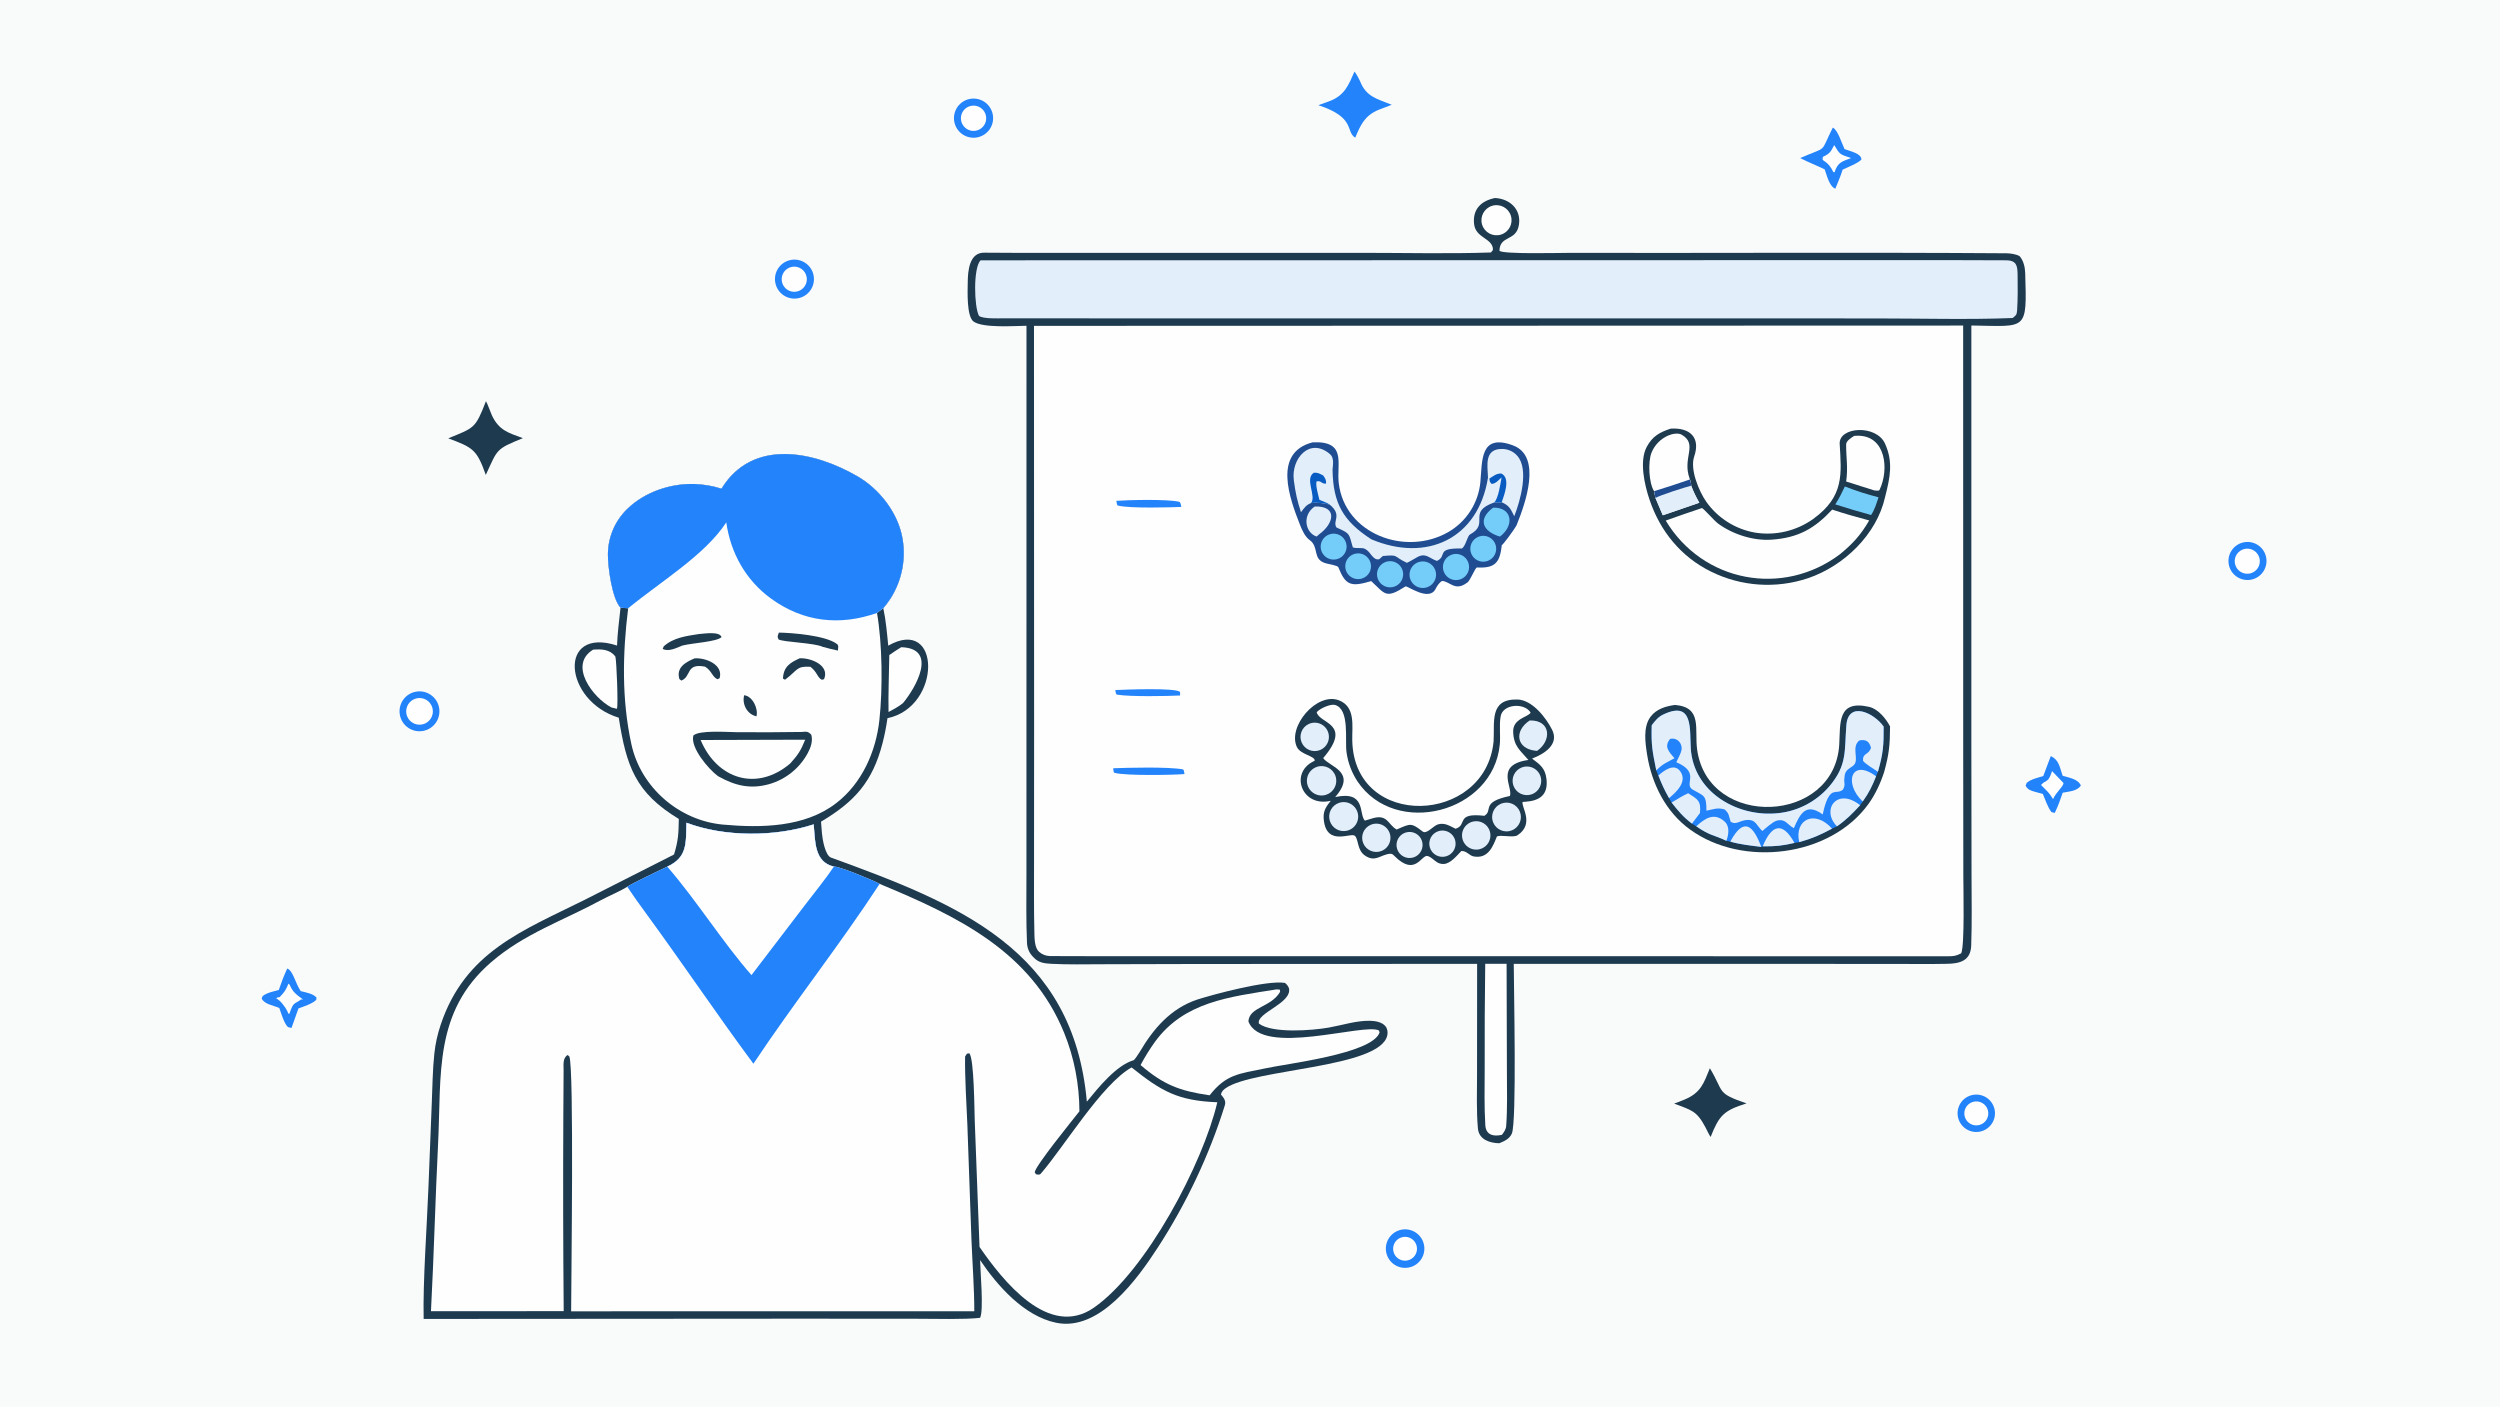 <svg version="1.1" xmlns="http://www.w3.org/2000/svg" style="display: block;" viewBox="0 0 2048 1152" width="1820" height="1024" preserveAspectRatio="none">
<path transform="translate(0,0)" fill="rgb(249,250,250)" d="M 0 0 L 2048 0 L 2048 1152 L 0 1152 L 0 0 z"/>
<path transform="translate(0,0)" fill="rgb(29,58,79)" d="M 1224.68 162.174 C 1236.78 162.74 1246.18 171.34 1244.34 183.909 C 1242.28 197.991 1228.62 192.373 1228.36 205.382 C 1230.98 208.33 1277.81 207.093 1284.84 207.107 C 1404.44 207.347 1524.07 206.583 1643.65 207.44 C 1646.78 207.463 1651.89 208.163 1654.5 209.841 C 1657.68 213.523 1658.9 218.786 1659.05 223.677 C 1660.49 271.675 1660.63 267.189 1614.93 266.589 L 1614.93 609.558 L 1615.08 717.309 C 1615.13 736.319 1615.48 755.735 1614.81 774.458 C 1614.35 787.003 1605.42 789.141 1595.2 789.358 C 1581.42 789.65 1566.48 789.486 1552.8 789.45 L 1477.01 789.425 L 1240.07 789.429 C 1240.1 808.858 1242.62 919.412 1238.48 928.455 C 1236.47 932.864 1232.35 934.604 1228.17 936.334 C 1220.46 936.151 1211.52 933.376 1210.7 924.211 C 1209.42 909.729 1209.99 894.507 1209.99 879.919 L 1210.06 789.4 L 980.981 789.509 L 903.384 789.711 C 889.612 789.742 875.199 790.089 861.534 789.377 C 855.359 789.056 850.679 788.477 846.584 783.972 C 843.425 780.914 841.517 776.858 841.32 772.423 C 840.507 754.189 840.844 735.603 840.859 717.357 L 840.866 613.899 L 840.889 266.811 C 830.78 266.921 805.692 268.811 797.695 263.458 C 791.672 259.427 792.694 237.866 792.78 231.022 C 792.895 221.935 793.978 206.425 806.735 206.951 C 817.125 207.085 827.485 207.125 837.85 207.119 L 910.544 207.079 L 1114.98 207.072 C 1149.26 207.055 1187.64 207.976 1221.4 206.776 L 1223.04 204.692 C 1223.15 194.878 1208.87 195.349 1207.57 183.474 C 1206.22 171.152 1213.56 164.438 1224.68 162.174 z"/>
<path transform="translate(0,0)" fill="rgb(254,254,254)" d="M 847.041 266.883 L 1608.22 266.635 L 1608.26 610.621 L 1608.36 717.344 C 1608.37 728.201 1609.52 773.93 1606.64 780.738 C 1602.17 783.032 1600.56 783.156 1595.53 783.186 L 1119.07 783.111 L 945.469 783.112 C 917.162 783.107 888.44 783.217 860.102 783.024 C 856.593 782.86 853.79 781.796 851.16 779.471 C 847.786 776.487 847.511 769.697 847.4 765.245 C 846.91 745.583 847.082 725.846 847.088 706.168 L 847.145 597.126 L 847.041 266.883 z"/>
<path transform="translate(0,0)" fill="rgb(29,58,79)" d="M 1090.17 655.84 C 1066.58 661.48 1056.13 633.306 1075.98 623.558 L 1076.98 623.074 C 1077.57 619.125 1065.5 618.163 1062.45 611.869 C 1054.45 595.303 1078.64 566.486 1096.95 573.594 C 1110.62 578.903 1107.56 594.765 1107.77 606.254 C 1109.09 680.075 1217.05 675.62 1223.56 607.139 C 1224.49 591.199 1219.92 572.294 1243.11 572.893 C 1255.16 573.204 1266.55 587.77 1271.52 597.753 C 1277.44 609.652 1265.15 617.473 1255.07 621.271 C 1261.77 626.306 1265.78 629.11 1266.85 637.884 C 1268.44 651.039 1261.27 655.848 1249.41 656.663 C 1248.72 656.71 1248.03 656.748 1247.34 656.777 C 1245.91 660.638 1257.43 674.676 1243.12 684.08 C 1239.59 686.395 1228.92 683.346 1226.21 685.175 C 1223.23 692.652 1219.28 703.754 1207.1 701.394 C 1203.72 700.741 1201.44 696.752 1197.16 696.975 C 1193.57 700.668 1188.24 707.335 1182.8 707.592 C 1176.31 707.898 1174.72 702.818 1169.7 701.114 C 1164.36 699.302 1159.75 718.637 1142.21 700.954 C 1141.03 699.768 1140.29 699.041 1138.5 699.24 C 1130.64 700.108 1126.57 706.529 1118.06 700.616 C 1111.77 696.236 1113.08 687.95 1110.03 684.637 C 1107 681.335 1087.22 693.416 1084.51 672.087 C 1083.66 665.379 1085.42 661.821 1089.49 656.692 L 1090.17 655.84 z"/>
<path transform="translate(0,0)" fill="rgb(254,254,254)" d="M 1093.77 652.808 C 1112.08 631.885 1088.97 628.083 1083.94 620.887 C 1108.57 592.123 1080.47 592.834 1078.66 583.288 C 1081.19 580.185 1090.07 576.306 1093.68 577.357 C 1105.93 580.924 1101.59 606.339 1103.1 616.321 C 1104.3 624.793 1107.38 632.892 1112.1 640.029 C 1143.15 686.276 1223.22 665.786 1228.62 609.82 C 1229.34 602.349 1228.04 594.34 1229.31 586.775 C 1231.07 576.348 1248.97 575.371 1253.87 583.602 C 1252.16 587.388 1239.14 588.231 1239.59 599.506 C 1240.06 611.349 1245.43 614.553 1252.06 622.402 C 1224.19 626.407 1239.46 644.453 1236.96 651.885 C 1212.58 657.014 1223.52 663.649 1215.99 668.149 C 1191.94 665.353 1202.48 675.776 1192.38 678.737 C 1187.38 676.345 1183.63 673.636 1178.1 675.138 C 1174.25 676.183 1168.72 683.547 1165.44 681.014 C 1155.96 673.697 1155.72 674.35 1144.13 679.382 C 1137.06 675.349 1136.73 666.891 1125.1 670.002 C 1122.75 670.648 1120.41 671.346 1118.09 672.095 C 1112.91 666.706 1119.34 647.25 1093.77 652.808 z"/>
<path transform="translate(0,0)" fill="rgb(226,238,249)" d="M 1079.08 627.964 C 1085.39 626.008 1092.09 629.498 1094.11 635.788 C 1096.13 642.078 1092.71 648.821 1086.44 650.905 C 1082.33 652.272 1077.8 651.325 1074.58 648.425 C 1071.36 645.526 1069.95 641.12 1070.88 636.887 C 1071.81 632.655 1074.94 629.247 1079.08 627.964 z"/>
<path transform="translate(0,0)" fill="rgb(226,238,249)" d="M 1096.96 657.523 C 1101.1 656.132 1105.67 657.123 1108.86 660.104 C 1112.05 663.084 1113.35 667.575 1112.25 671.799 C 1111.14 676.023 1107.81 679.301 1103.57 680.336 C 1097.38 681.846 1091.1 678.211 1089.33 672.094 C 1087.56 665.977 1090.93 659.551 1096.96 657.523 z"/>
<path transform="translate(0,0)" fill="rgb(226,238,249)" d="M 1253.13 590.055 C 1270.52 589.559 1271.39 606.603 1259.15 614.975 C 1258.6 614.928 1258.06 614.874 1257.52 614.811 C 1242.31 613.033 1240.02 598.688 1253.13 590.055 z"/>
<path transform="translate(0,0)" fill="rgb(226,238,249)" d="M 1232.01 657.533 C 1238.37 656.367 1244.49 660.549 1245.71 666.903 C 1246.93 673.257 1242.8 679.408 1236.46 680.686 C 1230.04 681.979 1223.79 677.788 1222.56 671.354 C 1221.32 664.921 1225.57 658.713 1232.01 657.533 z"/>
<path transform="translate(0,0)" fill="rgb(226,238,249)" d="M 1246.78 628.484 C 1250.76 627.013 1255.23 627.811 1258.46 630.571 C 1261.69 633.332 1263.18 637.622 1262.34 641.788 C 1261.51 645.954 1258.49 649.345 1254.45 650.651 C 1248.37 652.614 1241.84 649.358 1239.75 643.325 C 1237.67 637.291 1240.79 630.696 1246.78 628.484 z"/>
<path transform="translate(0,0)" fill="rgb(226,238,249)" d="M 1206.77 672.829 C 1212.95 671.435 1219.12 675.243 1220.64 681.398 C 1222.16 687.554 1218.49 693.797 1212.36 695.449 C 1208.29 696.548 1203.94 695.357 1200.99 692.336 C 1198.04 689.314 1196.96 684.935 1198.16 680.887 C 1199.35 676.839 1202.65 673.757 1206.77 672.829 z"/>
<path transform="translate(0,0)" fill="rgb(226,238,249)" d="M 1072.03 592.989 C 1075.87 591.166 1080.4 591.583 1083.84 594.075 C 1087.28 596.567 1089.09 600.739 1088.56 604.956 C 1088.03 609.174 1085.24 612.766 1081.29 614.326 C 1075.45 616.629 1068.84 613.891 1066.34 608.135 C 1063.84 602.38 1066.36 595.68 1072.03 592.989 z"/>
<path transform="translate(0,0)" fill="rgb(226,238,249)" d="M 1122.86 675.514 C 1126.73 673.837 1131.21 674.395 1134.55 676.97 C 1137.89 679.545 1139.57 683.732 1138.94 687.903 C 1138.3 692.074 1135.45 695.571 1131.5 697.035 C 1125.61 699.215 1119.05 696.307 1116.71 690.476 C 1114.37 684.645 1117.1 678.011 1122.86 675.514 z"/>
<path transform="translate(0,0)" fill="rgb(226,238,249)" d="M 1178.45 680.695 C 1182.15 679.545 1186.18 680.471 1189.01 683.12 C 1191.84 685.768 1193.03 689.732 1192.12 693.498 C 1191.21 697.265 1188.35 700.255 1184.63 701.327 C 1178.96 702.962 1173.03 699.724 1171.33 694.068 C 1169.64 688.412 1172.81 682.447 1178.45 680.695 z"/>
<path transform="translate(0,0)" fill="rgb(226,238,249)" d="M 1151.49 681.847 C 1157.08 680.081 1163.05 683.151 1164.87 688.726 C 1166.68 694.301 1163.67 700.299 1158.11 702.167 C 1152.48 704.06 1146.39 700.997 1144.55 695.349 C 1142.71 689.701 1145.82 683.636 1151.49 681.847 z"/>
<path transform="translate(0,0)" fill="rgb(29,58,79)" d="M 1368.58 351.062 C 1384.28 350.031 1393.29 358.193 1387.88 373.874 C 1384.26 384.352 1391.72 402.261 1397.85 411.045 C 1407.35 424.412 1421.76 433.471 1437.93 436.238 C 1454.59 438.85 1471.62 434.83 1485.36 425.038 C 1511.06 406.472 1508.45 387.999 1507.07 363.525 C 1506.27 349.435 1537.05 347.442 1544.22 363.349 C 1550.98 378.358 1548.42 390.859 1544.3 406.9 C 1537.49 437.722 1510.56 463.533 1481.25 473.504 C 1455.02 482.349 1426.36 480.404 1401.57 468.097 C 1376.92 455.928 1359.99 435.027 1351.27 409.178 C 1347.16 397.009 1342.76 377.627 1349.02 365.969 C 1353.72 357.222 1359.63 354.021 1368.58 351.062 z"/>
<path transform="translate(0,0)" fill="rgb(254,254,254)" d="M 1394.28 416.082 C 1395.97 416.917 1404.69 426.733 1406.93 428.413 C 1419.16 437.597 1436.22 443.01 1451.14 441.998 C 1473.37 440.491 1486.61 432.756 1500.93 417.36 C 1511.35 420.836 1520.68 423.402 1531.25 426.231 C 1524.31 438.199 1517.87 445.215 1507.38 453.865 C 1460.48 489.229 1394.88 476.846 1364.56 426.358 C 1374.43 422.81 1384.33 419.384 1394.28 416.082 z"/>
<path transform="translate(0,0)" fill="rgb(254,254,254)" d="M 1355.02 402.27 C 1350.71 395.751 1349.92 378.335 1352.89 370.806 C 1355.43 364.465 1360.38 359.385 1366.65 356.67 C 1369.85 355.298 1374.72 354.323 1377.66 356.04 C 1391.3 364.018 1377.84 374.802 1384.13 391.897 L 1384.42 392.674 C 1384.82 394.247 1385.49 396.261 1385.4 397.783 C 1387.67 403.557 1389.02 406.326 1392.08 411.73 L 1362.15 422.016 L 1356.15 407.826 L 1355.02 402.27 z"/>
<path transform="translate(0,0)" fill="rgb(226,238,249)" d="M 1355.02 402.27 C 1364.88 399.263 1374.68 396.063 1384.42 392.674 C 1384.82 394.247 1385.49 396.261 1385.4 397.783 C 1387.67 403.557 1389.02 406.326 1392.08 411.73 L 1362.15 422.016 L 1356.15 407.826 L 1355.02 402.27 z"/>
<path transform="translate(0,0)" fill="rgb(32,77,146)" d="M 1355.02 402.27 C 1364.88 399.263 1374.68 396.063 1384.42 392.674 C 1384.82 394.247 1385.49 396.261 1385.4 397.783 C 1380.74 398.95 1359.98 405.532 1356.15 407.826 L 1355.02 402.27 z"/>
<path transform="translate(0,0)" fill="rgb(254,254,254)" d="M 1518.91 356.999 C 1519.74 356.927 1520.57 356.882 1521.4 356.862 C 1545.06 356.326 1547.79 384.725 1539.64 401.356 C 1539.19 402.268 1536.37 401.711 1535.38 401.644 L 1512.38 394.359 C 1514.01 382.583 1512.34 375.646 1512.36 363.985 C 1512.37 361.055 1516.54 358.572 1518.91 356.999 z"/>
<path transform="translate(0,0)" fill="rgb(116,205,249)" d="M 1511.32 398.416 C 1521.26 402.281 1528.63 404.592 1538.9 407.286 C 1537.22 412.217 1535.73 417.568 1532.77 421.808 C 1522.95 419.109 1513.18 416.204 1503.47 413.094 C 1506.86 407.729 1508.64 404.054 1511.32 398.416 z"/>
<path transform="translate(0,0)" fill="rgb(32,77,146)" d="M 1075.37 362.252 C 1103.49 361.042 1094.86 379.511 1096.69 395.501 C 1101.45 437.285 1151.43 456.068 1186.7 435.613 C 1201.39 427.025 1211.06 411.907 1212.71 394.97 C 1214.36 377.381 1212.23 354.814 1239.31 364.715 C 1263.76 373.653 1249.23 413.184 1242.41 430.088 C 1240.99 433.091 1230.12 447.839 1230.3 446.257 C 1228.75 460.458 1225.21 465.574 1209.96 464.756 C 1208.46 464.676 1204.11 476.461 1201.72 477.288 C 1192.12 484.551 1187.85 476.292 1181.47 475.801 C 1179.36 476.591 1176.98 480.316 1176.09 482.178 C 1170.8 493.164 1152.76 479.387 1151.34 480.298 C 1134.98 490.786 1134.78 486.494 1123.28 475.912 C 1106.53 480.938 1102.29 479.358 1096.37 464.603 C 1095.77 463.108 1088.62 462.016 1086.53 461.467 C 1074.53 458.308 1081.08 448.214 1072.84 442.271 C 1068.99 439.494 1066.79 434.301 1065.05 430.088 C 1056.41 408.048 1042.45 370.663 1075.37 362.252 z"/>
<path transform="translate(0,0)" fill="rgb(226,238,249)" d="M 1065.76 419.522 C 1062.64 409.919 1061.33 404.066 1059.9 393.314 C 1057.55 375.625 1073 357.764 1089.56 371.966 C 1093 374.914 1091.99 380.198 1091.62 384.712 C 1092.06 412.305 1100.27 426.653 1123.33 441.663 C 1168.6 460.802 1211 441.43 1218.97 391.099 C 1218.53 380.949 1215.8 367.377 1230.85 367.693 C 1235.49 367.79 1239.87 369.822 1242.94 373.297 C 1252.79 384.282 1245.38 410.363 1240.48 422.788 C 1237.35 416.552 1236.59 414.27 1230.23 411.324 C 1228.72 411.665 1225.81 411.494 1224.16 411.463 C 1201.31 419.513 1220.92 428.688 1204.23 437.722 C 1202.08 438.885 1200.86 446.823 1197.66 449.216 C 1175.53 448.697 1186.04 455.302 1177.15 459.392 C 1170.63 457.189 1168.26 452.735 1161.58 455.987 C 1159.97 456.772 1152.95 461.176 1152.33 460.883 C 1140.91 455.486 1146.41 454.123 1132.83 455.373 L 1129.83 458.01 C 1124.59 459.148 1123.09 452.082 1118.44 449.648 C 1115.43 448.071 1112.16 449.521 1108.24 448.337 C 1104.86 436.65 1106.33 437.187 1094.87 432.013 C 1091.28 426.681 1099.98 421.975 1089.17 413.169 C 1083.6 412.204 1079.7 411.243 1074.03 411.995 C 1069.73 413.722 1068.63 415.813 1065.76 419.522 z"/>
<path transform="translate(0,0)" fill="rgb(8,91,193)" d="M 1074.03 411.995 C 1078.63 406.267 1068.42 392.117 1076.35 387.14 C 1079.61 386.933 1081.11 387.976 1083.98 389.413 C 1085.73 392.102 1086.43 392.839 1086.35 396.08 C 1081.87 396.334 1083.05 393.559 1078.54 394.226 C 1077.52 397.448 1079.98 405.564 1080.86 409.362 C 1083.19 410.31 1087.27 411.783 1089.17 413.169 C 1083.6 412.204 1079.7 411.243 1074.03 411.995 z"/>
<path transform="translate(0,0)" fill="rgb(8,91,193)" d="M 1220.08 391.977 C 1223.35 389.878 1225.93 387.699 1229.77 387.78 C 1237.7 391.412 1232.42 404.84 1230.23 411.324 C 1228.72 411.665 1225.81 411.494 1224.16 411.463 C 1227.6 407.717 1229.16 396.21 1230.09 390.987 C 1227.15 393.672 1225.55 395.892 1221.99 396.367 C 1220.06 394.164 1220.65 395.088 1220.08 391.977 z"/>
<path transform="translate(0,0)" fill="rgb(116,205,249)" d="M 1162.06 460.37 C 1167.63 458.482 1173.7 461.361 1175.75 466.872 C 1177.81 472.383 1175.11 478.53 1169.67 480.751 C 1165.99 482.247 1161.8 481.628 1158.72 479.134 C 1155.63 476.64 1154.15 472.667 1154.85 468.763 C 1155.54 464.86 1158.31 461.644 1162.06 460.37 z"/>
<path transform="translate(0,0)" fill="rgb(226,238,249)" d="M 1077.04 414.818 C 1095.7 414.256 1093.22 428.579 1080.49 437.714 L 1078.58 439.429 C 1069.3 436.449 1066.39 421.938 1077.04 414.818 z"/>
<path transform="translate(0,0)" fill="rgb(116,205,249)" d="M 1223.14 415.782 C 1238.63 415.322 1241.06 430.111 1228.75 439.471 C 1215.01 435.358 1209.95 425.701 1223.14 415.782 z"/>
<path transform="translate(0,0)" fill="rgb(116,205,249)" d="M 1188.74 454.441 C 1194.27 452.206 1200.56 454.908 1202.74 460.456 C 1204.92 466.004 1202.16 472.268 1196.59 474.4 C 1191.1 476.505 1184.93 473.788 1182.78 468.313 C 1180.62 462.837 1183.28 456.648 1188.74 454.441 z"/>
<path transform="translate(0,0)" fill="rgb(116,205,249)" d="M 1134.56 460.452 C 1138.13 458.937 1142.23 459.468 1145.3 461.84 C 1148.37 464.213 1149.92 468.056 1149.35 471.892 C 1148.78 475.728 1146.18 478.957 1142.56 480.336 C 1137.1 482.415 1130.98 479.739 1128.8 474.32 C 1126.62 468.901 1129.18 462.734 1134.56 460.452 z"/>
<path transform="translate(0,0)" fill="rgb(116,205,249)" d="M 1089.49 437.492 C 1095.15 435.808 1101.1 439.062 1102.73 444.737 C 1104.37 450.412 1101.07 456.334 1095.38 457.924 C 1089.76 459.496 1083.92 456.24 1082.3 450.631 C 1080.68 445.021 1083.89 439.156 1089.49 437.492 z"/>
<path transform="translate(0,0)" fill="rgb(116,205,249)" d="M 1211.4 439.477 C 1216.93 437.431 1223.07 440.292 1225.07 445.844 C 1227.06 451.396 1224.14 457.507 1218.57 459.447 C 1213.07 461.361 1207.06 458.49 1205.09 453.012 C 1203.13 447.534 1205.94 441.495 1211.4 439.477 z"/>
<path transform="translate(0,0)" fill="rgb(116,205,249)" d="M 1110.06 453.517 C 1115.64 452.14 1121.3 455.485 1122.78 461.038 C 1124.26 466.592 1121.02 472.308 1115.49 473.89 C 1111.83 474.94 1107.88 473.929 1105.17 471.246 C 1102.46 468.562 1101.41 464.625 1102.43 460.949 C 1103.44 457.272 1106.36 454.431 1110.06 453.517 z"/>
<path transform="translate(0,0)" fill="rgb(29,58,79)" d="M 1372.2 577.355 C 1395.06 579.308 1387.87 597.194 1390.36 614.355 C 1399.78 679.275 1502.94 674.929 1506.71 609.777 C 1507.72 592.346 1504.98 572.908 1531.21 578.929 C 1538.62 580.629 1545.05 588.676 1548.34 594.927 C 1548.24 610.415 1547.56 617.485 1543.5 632.264 C 1540.52 641.466 1536.19 650.806 1530.49 658.657 C 1498.96 702.045 1427.64 710.417 1384.88 679.646 C 1364.82 665.441 1353.08 642.013 1349.33 618.11 C 1347.8 608.37 1345.81 595.305 1352.24 586.871 C 1357.01 580.608 1364.71 578.335 1372.2 577.355 z"/>
<path transform="translate(0,0)" fill="rgb(35,131,250)" d="M 1353.08 593.978 C 1355.66 590.654 1358.22 587.29 1362.11 585.396 C 1387.61 572.979 1384.04 597.666 1385.1 613.227 C 1387.46 647.817 1421.32 668.345 1453.71 666.233 C 1470.99 665.248 1487.14 657.296 1498.45 644.193 C 1513.6 626.429 1510.82 614.652 1512.57 593.755 C 1514.22 573.892 1535.3 583.841 1543.07 595.054 C 1543.22 610.458 1542.66 617.148 1538.4 632.085 L 1536.88 635.792 C 1533.74 643.824 1531 649.312 1525.93 656.444 L 1523.82 659.473 C 1517.66 666.173 1512.4 671.514 1504.85 676.765 L 1500.81 678.661 C 1491.1 683.839 1484.65 686.726 1473.92 689.711 L 1470.03 690.33 C 1460.35 692.698 1454.06 693.272 1443.99 693.163 L 1442.84 693.607 C 1434.3 692.533 1425.71 691.686 1417.45 689.296 L 1414.21 688.616 C 1403.76 683.597 1401.12 684.719 1389.58 676.763 L 1386.03 674.542 C 1378.78 669 1374.88 664.29 1369.37 657.29 L 1367.29 653.694 C 1363.3 646.56 1361.54 642.72 1358.53 635.112 L 1356.82 631.009 C 1353.54 614.532 1352.61 610.395 1353.08 593.978 z"/>
<path transform="translate(0,0)" fill="rgb(226,238,249)" d="M 1353.08 593.978 C 1355.66 590.654 1358.22 587.29 1362.11 585.396 C 1387.61 572.979 1384.04 597.666 1385.1 613.227 C 1387.46 647.817 1421.32 668.345 1453.71 666.233 C 1470.99 665.248 1487.14 657.296 1498.45 644.193 C 1513.6 626.429 1510.82 614.652 1512.57 593.755 C 1514.22 573.892 1535.3 583.841 1543.07 595.054 C 1543.22 610.458 1542.66 617.148 1538.4 632.085 C 1535.39 629.96 1527.47 625.357 1526.16 622.984 C 1525.91 616.299 1530.68 618.687 1532.73 612.456 C 1531.31 607.06 1528.41 605.387 1523.18 606.425 C 1516.33 611.825 1523.16 621.832 1518.77 626.491 C 1516.15 629.272 1511.21 629.963 1511.03 636.393 C 1510.17 641.94 1512.29 642.333 1509.62 646.841 C 1506.25 649.192 1504.99 648.051 1502.05 648.946 C 1496.61 650.599 1494.26 662.224 1493.17 667.039 C 1479.2 656.895 1474.44 666.971 1469.53 678.284 C 1464.07 675.419 1462.74 670.195 1455.47 672.149 C 1452.22 673.024 1446.48 678.254 1443.73 680.612 C 1438.94 676.173 1438.54 671.438 1431.91 671.52 C 1425.17 671.602 1422.3 676.159 1417.72 672.925 C 1415.98 667.439 1416.63 666.425 1412.89 662.986 C 1406.98 661.143 1403.94 662.785 1397.91 663.941 C 1397.91 650.932 1396.01 652.112 1386.69 646.718 C 1378.85 642.188 1393.52 632.893 1373.25 624.261 C 1374.69 620.806 1378 615.729 1377.61 612.157 C 1377.07 607.261 1373.07 604.127 1368.24 605.09 C 1362.75 611.621 1367.39 615.795 1371.72 621.007 C 1365.03 624.79 1362.28 625.337 1356.82 631.009 C 1353.54 614.532 1352.61 610.395 1353.08 593.978 z"/>
<path transform="translate(0,0)" fill="rgb(226,238,249)" d="M 1504.85 676.765 C 1491.5 663.304 1504.96 644.399 1523.82 659.473 C 1517.66 666.173 1512.4 671.514 1504.85 676.765 z"/>
<path transform="translate(0,0)" fill="rgb(226,238,249)" d="M 1525.93 656.444 C 1510.03 641.398 1516.61 620.674 1536.88 635.792 C 1533.74 643.824 1531 649.312 1525.93 656.444 z"/>
<path transform="translate(0,0)" fill="rgb(226,238,249)" d="M 1369.37 657.29 C 1373.59 654.765 1378.53 651.607 1382.95 649.653 C 1390.87 654.703 1393.57 655.843 1392.62 665.853 L 1386.03 674.542 C 1378.78 669 1374.88 664.29 1369.37 657.29 z"/>
<path transform="translate(0,0)" fill="rgb(226,238,249)" d="M 1473.92 689.711 C 1469.72 671.06 1486.66 662.791 1500.81 678.661 C 1491.1 683.839 1484.65 686.726 1473.92 689.711 z"/>
<path transform="translate(0,0)" fill="rgb(226,238,249)" d="M 1358.53 635.112 C 1363.3 630.929 1371.36 624.945 1376.28 631.477 C 1382.95 640.345 1372.55 649.185 1367.29 653.694 C 1363.3 646.56 1361.54 642.72 1358.53 635.112 z"/>
<path transform="translate(0,0)" fill="rgb(226,238,249)" d="M 1389.58 676.763 C 1396.66 670.195 1404.35 665.011 1412.97 672.997 C 1417.16 676.88 1416.11 683.997 1414.21 688.616 C 1403.76 683.597 1401.12 684.719 1389.58 676.763 z"/>
<path transform="translate(0,0)" fill="rgb(226,238,249)" d="M 1417.45 689.296 C 1428.75 668.112 1436.52 676.75 1442.84 693.607 C 1434.3 692.533 1425.71 691.686 1417.45 689.296 z"/>
<path transform="translate(0,0)" fill="rgb(226,238,249)" d="M 1443.99 693.163 C 1451.12 675.892 1459.97 672.082 1470.03 690.33 C 1460.35 692.698 1454.06 693.272 1443.99 693.163 z"/>
<path transform="translate(0,0)" fill="rgb(35,131,250)" d="M 911.939 629.198 C 922.948 628.802 956.478 627.852 968.898 630.08 C 970.01 630.279 970.026 632.388 970.319 633.945 C 962.729 634.726 922.306 635.49 913.129 632.99 C 912.034 632.692 912.14 630.727 911.939 629.198 z"/>
<path transform="translate(0,0)" fill="rgb(35,131,250)" d="M 914.533 410.186 C 923.017 409.499 956.403 408.631 966.004 410.974 C 967.182 411.262 967.366 413.566 967.771 415.176 C 959.364 415.514 925.547 416.546 915.823 414.065 C 914.869 413.821 914.782 411.566 914.533 410.186 z"/>
<path transform="translate(0,0)" fill="rgb(35,131,250)" d="M 913.644 565.183 C 914.037 565.155 914.431 565.131 914.825 565.111 C 922.24 564.78 962.776 563.152 966.681 566.657 L 966.749 569.607 C 957.158 570.12 925.548 570.744 915.091 568.916 C 913.985 568.723 913.953 566.714 913.644 565.183 z"/>
<path transform="translate(0,0)" fill="rgb(226,238,249)" d="M 803.269 213.194 L 1352.76 213.088 L 1545.27 213.039 C 1577.97 213.032 1610.69 212.989 1643.39 213.191 C 1652.34 213.247 1652.73 218.071 1652.83 225.455 C 1652.95 235.135 1653.03 244.867 1652.4 254.533 C 1652.17 258.026 1651.16 258.524 1648.75 260.446 C 1614.29 261.923 1571.76 260.792 1536.47 260.801 L 1322.06 260.77 L 982.871 260.787 C 929.341 260.774 875.809 260.772 822.28 260.708 C 817.475 260.702 805.69 261.276 802.025 258.745 C 797.952 251.573 797.18 219.282 803.269 213.194 z"/>
<path transform="translate(0,0)" fill="rgb(254,254,254)" d="M 1216.7 789.368 L 1234.2 789.356 L 1234.46 878.182 C 1234.51 892.404 1234.92 908.005 1233.87 922.187 C 1233.66 924.968 1232.04 927.255 1230.36 929.417 C 1223.48 931.005 1217.3 929.612 1216.78 921.615 C 1215.81 906.33 1216.24 890.442 1216.26 875.138 C 1216.17 846.548 1216.32 817.957 1216.7 789.368 z"/>
<path transform="translate(0,0)" fill="rgb(254,254,254)" d="M 1222.24 168.594 C 1228.75 166.548 1235.69 170.188 1237.71 176.714 C 1239.74 183.24 1236.07 190.165 1229.53 192.161 C 1223.04 194.145 1216.16 190.502 1214.15 184.013 C 1212.14 177.523 1215.75 170.629 1222.24 168.594 z"/>
<path transform="translate(0,0)" fill="rgb(29,58,79)" d="M 591.038 400.215 C 616.512 358.721 666.963 369.463 702.642 390.209 C 719.929 400.261 734.462 418.627 738.797 438.265 C 742.697 456.214 739.302 474.979 729.359 490.424 C 727.854 492.793 725.443 495.994 723.588 498.112 C 725.717 507.72 726.667 518.92 727.649 528.796 C 770.995 504.135 771.696 578.984 727.001 588.209 C 726.051 595.066 724.712 601.864 722.989 608.569 C 714.862 640.316 699.989 656.678 672.579 672.942 C 672.807 676.13 673.06 679.317 673.337 682.501 C 673.734 686.979 675.878 700.596 680.811 702.389 C 785.236 740.344 879.241 777.638 890.346 902.279 C 899.983 890.514 914.448 872.454 928.796 868.271 C 929.409 868.092 933.077 862.538 933.704 861.472 C 944.927 842.385 959.07 825.922 980.764 818.651 C 993.743 814.511 1037.78 802.584 1052.58 804.995 C 1053.91 805.785 1055.67 808.177 1055.95 809.519 C 1058.49 821.736 1028.6 829.71 1031.34 838.367 C 1042.43 846.527 1074.89 843.992 1088.46 841.603 C 1099.41 839.676 1111.47 835.694 1122.58 836.03 C 1126.79 836.158 1132.15 837.035 1134.98 840.502 C 1136.62 842.52 1137.02 845.395 1136.49 847.892 C 1130.78 874.865 1027.08 875.18 1004.14 891.172 C 1002.18 892.544 1000.65 893.971 1000.19 896.405 C 1002.43 899.087 1004.55 901.495 1003.38 905.269 C 990.709 946.005 971.777 985.865 948.489 1021.7 C 931.904 1047.23 900.884 1090.71 865.22 1083.34 C 839.01 1077.93 817.162 1053.22 802.896 1032 C 803.01 1040.48 806.01 1073.66 802.872 1079.29 C 790.787 1080.78 764.851 1080.08 751.841 1080.07 L 656.419 1080 L 347.063 1080.21 C 346.354 1049.75 349.738 1004.43 350.984 972.445 L 353.696 903.808 C 354.201 891.381 354.455 875.295 355.788 863.106 C 356.641 854.958 358.403 846.932 361.041 839.176 C 380.998 779.572 428.043 762.339 478.341 737.273 L 552.159 699.845 C 555.71 688.335 555.863 682.675 556.087 670.718 C 520.445 649.212 513.088 627.353 506.89 587.801 C 461.493 573.949 456.636 512.802 505.477 528.708 C 505.79 519.047 507.291 507.497 508.338 497.719 C 501.379 490.436 497.815 463.849 498.003 453.698 C 498.132 439.622 503.973 426.202 514.187 416.515 C 528.411 402.816 549.384 395.83 568.977 396.41 C 576.467 396.693 583.886 397.973 591.038 400.215 z"/>
<path transform="translate(0,0)" fill="rgb(254,254,254)" d="M 591.038 400.215 C 616.512 358.721 666.963 369.463 702.642 390.209 C 719.929 400.261 734.462 418.627 738.797 438.265 C 742.697 456.214 739.302 474.979 729.359 490.424 C 727.854 492.793 725.443 495.994 723.588 498.112 L 718.446 502.013 C 722.831 527.384 723.187 563.628 720.418 589.553 C 717.665 615.318 706.232 641.477 684.986 657.8 C 659.231 677.697 623.518 678.14 592.452 675.363 C 556.465 672.147 525.038 645.094 517.276 609.706 C 509.205 572.906 509.974 535.207 514.59 498.181 L 508.338 497.719 C 501.379 490.436 497.815 463.849 498.003 453.698 C 498.132 439.622 503.973 426.202 514.187 416.515 C 528.411 402.816 549.384 395.83 568.977 396.41 C 576.467 396.693 583.886 397.973 591.038 400.215 z"/>
<path transform="translate(0,0)" fill="rgb(35,131,250)" d="M 591.038 400.215 C 616.512 358.721 666.963 369.463 702.642 390.209 C 719.929 400.261 734.462 418.627 738.797 438.265 C 742.697 456.214 739.302 474.979 729.359 490.424 C 727.854 492.793 725.443 495.994 723.588 498.112 L 718.446 502.013 C 688.013 512.683 658.244 509.589 631.596 490.215 C 611.009 475.248 598.55 453.025 594.966 427.828 C 577.618 454.562 540.739 476.635 514.59 498.181 L 508.338 497.719 C 501.379 490.436 497.815 463.849 498.003 453.698 C 498.132 439.622 503.973 426.202 514.187 416.515 C 528.411 402.816 549.384 395.83 568.977 396.41 C 576.467 396.693 583.886 397.973 591.038 400.215 z"/>
<path transform="translate(0,0)" fill="rgb(29,58,79)" d="M 656.344 599.48 C 660.764 599.24 661.74 598.708 664.627 601.781 C 666.073 607.058 664.075 612.495 661.53 617.137 C 654.845 629.301 643.596 638.306 630.263 642.164 C 614.539 646.63 601.873 643.377 588.148 635.645 C 580.512 630.015 565.315 612.291 567.998 602.399 C 572.763 597.81 595.835 599.604 603.212 599.652 C 620.923 599.814 638.635 599.756 656.344 599.48 z"/>
<path transform="translate(0,0)" fill="rgb(254,254,254)" d="M 573.948 606.063 L 659.617 605.817 C 656.023 614.705 653.799 618.179 647.374 625.271 C 620.166 648.425 587.512 638.364 573.948 606.063 z"/>
<path transform="translate(0,0)" fill="rgb(29,58,79)" d="M 638.054 518.104 C 648.623 518.237 676.358 520.381 685.643 527.433 C 687.276 528.673 686.572 530.661 686.38 532.825 C 685.485 532.68 674.696 530.132 673.985 529.778 C 667.322 526.459 641.739 525.964 637.754 523.664 C 636.668 520.622 636.895 521.78 638.054 518.104 z"/>
<path transform="translate(0,0)" fill="rgb(29,58,79)" d="M 572.327 519.31 C 576.979 518.938 589.551 516.858 591.081 521.809 C 587.047 525.666 567.835 526.509 559.004 528.697 C 554.119 530.675 547.704 534.029 542.878 531.454 L 543.74 529.341 C 551.595 522.256 562.168 520.882 572.327 519.31 z"/>
<path transform="translate(0,0)" fill="rgb(29,58,79)" d="M 655.129 539.137 C 664.438 538.691 679.941 544.988 675.043 556.262 L 673.214 556.738 C 669.3 554.573 669.794 550.843 663.947 546.097 C 652.186 545.385 653.891 548.646 643.087 556.693 L 641.395 555.738 C 641.869 546.018 647.179 542.737 655.129 539.137 z"/>
<path transform="translate(0,0)" fill="rgb(29,58,79)" d="M 569.029 539.178 C 578.319 538.582 592.699 544.398 589.514 555.464 L 587.789 556.307 C 583.481 554.485 583.136 549.408 577.585 545.992 C 561.591 542.911 566.625 554.016 558.179 557.407 L 556.54 556.127 C 553.778 546.673 561.557 542.352 569.029 539.178 z"/>
<path transform="translate(0,0)" fill="rgb(29,58,79)" d="M 609.64 569.37 C 616.636 570.217 621.334 580.563 619.691 586.672 C 612.081 585.073 607.658 576.676 609.64 569.37 z"/>
<path transform="translate(0,0)" fill="rgb(254,254,254)" d="M 562.307 673.805 C 593.444 685.613 635.125 685.473 666.587 675.141 C 667.886 688.803 666.887 705.979 683.134 709.749 C 686.555 709.036 716.602 721.477 720.594 723.903 C 783.688 750.116 844.516 778.876 871.793 846.012 C 880.061 866.361 884.172 888.183 884.26 910.168 C 878.761 917.198 848.454 954.391 847.632 960.061 L 848.691 961.728 C 849.956 961.933 851.524 962.478 852.566 961.28 C 871.685 939.307 902.501 887.988 926.993 874.23 C 951.631 893.917 964.939 901.461 997.216 902.761 C 985.523 952.792 938.923 1041.21 896.133 1070.97 C 859.179 1096.67 821.575 1049.01 802.43 1021.26 L 798.525 918.204 C 798.182 909.408 798.044 866.981 794.066 862.654 L 792.126 862.952 C 791.712 863.587 791.204 864.365 790.604 865.286 C 790.303 881.766 791.801 905.463 792.47 921.201 L 795.817 1015.35 C 796.529 1033.41 798.197 1056.3 798.141 1073.92 L 467.873 1073.96 C 467.936 1048.31 470.311 875.299 466.432 865.343 L 465.081 864.034 C 460.747 866.519 461.747 872.26 461.704 876.849 C 461.591 889.019 461.543 901.196 461.48 913.368 C 461.208 966.858 461.31 1020.35 461.787 1073.84 L 353.047 1073.86 C 355.475 1028.27 356.599 982.145 358.873 936.849 C 361.725 880.054 355.056 828.822 402.47 787.926 C 429.517 764.598 461.224 754.043 492.273 737.255 C 497.892 734.181 509.043 729.404 513.836 726.262 C 517.117 723.815 541.952 711.938 546.61 709.772 C 563.209 702.141 561.876 690.69 562.307 673.805 z"/>
<path transform="translate(0,0)" fill="rgb(35,131,250)" d="M 562.307 673.805 C 593.444 685.613 635.125 685.473 666.587 675.141 C 667.886 688.803 666.887 705.979 683.134 709.749 C 686.555 709.036 716.602 721.477 720.594 723.903 C 688.158 773.571 649.935 821.894 617.197 871.185 C 587.231 830.796 559.044 788.753 529.298 748.167 C 524.031 740.981 518.791 733.668 513.836 726.262 C 517.117 723.815 541.952 711.938 546.61 709.772 C 563.209 702.141 561.876 690.69 562.307 673.805 z"/>
<path transform="translate(0,0)" fill="rgb(254,254,254)" d="M 562.307 673.805 C 593.444 685.613 635.125 685.473 666.587 675.141 C 667.886 688.803 666.887 705.979 683.134 709.749 C 677.162 718.79 666.1 732.464 659.299 741.408 L 615.627 798.603 C 592.512 772.399 570.117 736.76 546.61 709.772 C 563.209 702.141 561.876 690.69 562.307 673.805 z"/>
<path transform="translate(0,0)" fill="rgb(254,254,254)" d="M 1045.63 810.325 L 1048.42 810.474 L 1048.68 812.3 C 1041.07 825.255 1023.61 824.401 1022.69 836.478 C 1033.49 865.898 1117.97 837.409 1129.7 843.994 L 1130.14 845.69 C 1123.79 863.301 1053.44 871.121 1035.55 875.189 C 1014.75 879.483 1004.36 879.921 990.935 897.059 C 966.253 893.455 953.326 888.503 934.355 872.29 C 937.844 865.705 941.771 859.362 946.11 853.303 C 969.998 820.51 1006.92 816.489 1045.63 810.325 z"/>
<path transform="translate(0,0)" fill="rgb(254,254,254)" d="M 485.87 532.066 C 492.742 531.522 499.651 531.746 504.119 537.73 C 505.09 541.109 506.542 577.8 505.402 580.519 L 500.903 579.42 C 485.63 571.408 465.397 544.554 485.87 532.066 z"/>
<path transform="translate(0,0)" fill="rgb(254,254,254)" d="M 738.28 530.067 C 768.601 530.952 750.351 563.037 739.822 575.728 C 736.514 578.591 731.778 580.986 727.89 583.153 C 727.588 568.738 728.318 551.082 728.514 536.479 C 731.215 534.452 735.34 531.96 738.28 530.067 z"/>
<path transform="translate(0,0)" fill="rgb(29,58,79)" d="M 398.088 328.584 C 399.215 330.205 401.852 337.812 402.957 340.16 C 408.814 352.606 416.516 354.434 428.338 358.854 C 405.675 368.018 407.751 368.004 397.965 388.936 C 390.566 368.085 387.474 366.57 367.199 358.997 C 388.555 350.236 389.356 351.177 398.088 328.584 z"/>
<path transform="translate(0,0)" fill="rgb(35,131,250)" d="M 1109.59 58.652 C 1110.66 59.666 1113.66 65.175 1114.2 66.574 C 1119.12 79.145 1127.62 80.813 1140.13 85.818 C 1136.58 87.103 1133.05 88.449 1129.55 89.856 C 1117.99 94.577 1114.63 102.221 1110.21 112.743 C 1102.02 107.881 1111.03 96.275 1080.02 86.149 C 1083.3 85.025 1086.56 83.838 1089.8 82.59 C 1101.64 77.944 1104.9 69.299 1109.59 58.652 z"/>
<path transform="translate(0,0)" fill="rgb(29,58,79)" d="M 1400.73 874.877 C 1412.74 894.816 1405.67 895.101 1430.77 903.676 C 1412.16 909.466 1408.35 913.449 1401.35 931.16 C 1400.43 930.16 1397.87 924.717 1397.1 923.252 C 1389.84 909.482 1385.53 909.288 1371.47 903.838 C 1374.36 902.809 1377.22 901.701 1380.06 900.515 C 1393.34 894.941 1395.66 887.32 1400.73 874.877 z"/>
<path transform="translate(0,0)" fill="rgb(35,131,250)" d="M 1501.43 104.507 C 1505.56 106.494 1508.55 116.849 1511.06 122.117 C 1515.49 123.851 1525 125.628 1524.85 130.693 C 1521.95 133.755 1513.82 136.811 1509.48 138.956 C 1507.91 144.122 1505.56 149.505 1503.5 154.534 C 1498.58 152.701 1496.61 143.712 1494.78 138.731 C 1488.08 135.418 1481.87 133.169 1474.73 129.45 C 1498.18 119.167 1490.39 126.496 1501.43 104.507 z"/>
<path transform="translate(0,0)" fill="rgb(254,254,254)" d="M 1502.57 118.829 C 1507.42 126.691 1506.85 126.276 1516.4 129.427 C 1508.75 132.405 1505.58 132.857 1502.82 141.139 L 1501.84 140.891 C 1497.39 131.356 1493.01 132.77 1492.21 129.117 L 1493.33 130.927 L 1493.18 128.525 C 1499.14 125.724 1499.6 124.496 1502.57 118.829 z"/>
<path transform="translate(0,0)" fill="rgb(35,131,250)" d="M 235.303 793.216 C 240.119 795.003 241.782 804.969 246.354 811.736 C 250.757 812.881 256.397 813.728 259.294 817.031 L 259.027 818.945 C 255.704 822.179 249.026 824.196 244.485 825.923 C 242.531 831.228 240.636 836.555 238.799 841.902 L 235.971 841.205 C 232.866 838.646 230.282 829.764 228.816 825.538 C 224.141 823.438 216.737 822.636 214.351 817.818 L 215.158 815.787 C 218.539 813.037 224.047 811.984 228.38 810.804 C 230.689 804.117 232.331 799.664 235.303 793.216 z"/>
<path transform="translate(0,0)" fill="rgb(254,254,254)" d="M 236.316 805.591 C 236.911 806.027 237.195 806.214 237.491 806.926 C 239.897 812.707 243.213 814.867 248.112 818.442 L 246.88 818.932 L 247.376 818.021 C 240.45 823.272 240.698 819.878 237.125 830.1 L 236.375 830.381 C 236.02 829.503 235.631 828.64 235.209 827.793 C 233.672 824.734 229.361 818.772 226.05 817.671 L 226.438 817.683 C 227.427 816.544 227.025 817.049 229.096 816.633 C 233.287 812.2 233.96 811.214 236.316 805.591 z"/>
<path transform="translate(0,0)" fill="rgb(35,131,250)" d="M 1680.01 619.213 C 1686.78 622.551 1687.06 627.616 1689.71 635.346 C 1695.15 637.018 1702.42 637.987 1704.66 643.425 C 1701.33 647.951 1695.58 648.109 1689.78 649.216 C 1687.63 655.415 1686.14 659.856 1683.24 665.788 C 1682.67 665.745 1681.19 665.252 1680.56 665.065 C 1677.83 661.888 1675.21 654.423 1673.52 650.266 C 1671.35 649.702 1669.18 649.107 1667.02 648.481 C 1663.37 647.408 1661.24 646.873 1659.38 643.481 L 1660.27 641.187 C 1663.65 638.169 1669.36 636.949 1673.84 635.608 C 1675.86 630.13 1677.92 624.665 1680.01 619.213 z"/>
<path transform="translate(0,0)" fill="rgb(254,254,254)" d="M 1681.04 631.517 C 1682 632.396 1688.08 639.023 1690.39 641.254 C 1690.54 644.017 1684.24 648.852 1681.86 654.447 C 1678.65 649.025 1676.39 647.39 1672 642.927 C 1676.24 638.211 1677.7 641.526 1680.72 632.494 L 1681.04 631.517 z"/>
<path transform="translate(0,0)" fill="rgb(35,131,250)" d="M 340.726 566.487 C 349.619 564.876 358.132 570.791 359.723 579.688 C 361.315 588.585 355.381 597.085 346.48 598.657 C 337.607 600.224 329.14 594.313 327.553 585.443 C 325.967 576.573 331.859 568.093 340.726 566.487 z"/>
<path transform="translate(0,0)" fill="rgb(254,254,254)" d="M 339.272 572.612 C 342.918 571.01 347.146 571.518 350.308 573.939 C 353.469 576.359 355.064 580.308 354.47 584.245 C 353.875 588.182 351.186 591.484 347.451 592.863 C 341.911 594.908 335.748 592.181 333.537 586.705 C 331.325 581.229 333.865 574.987 339.272 572.612 z"/>
<path transform="translate(0,0)" fill="rgb(35,131,250)" d="M 792.096 81.668 C 797.549 79.704 803.636 80.833 808.022 84.621 C 812.408 88.41 814.409 94.269 813.259 99.949 C 812.108 105.629 807.984 110.247 802.47 112.03 C 794.136 114.724 785.182 110.238 782.35 101.951 C 779.519 93.663 783.856 84.636 792.096 81.668 z"/>
<path transform="translate(0,0)" fill="rgb(254,254,254)" d="M 796.098 86.593 C 801.668 85.808 806.846 89.611 807.765 95.16 C 808.684 100.709 805.007 105.978 799.482 107.03 C 795.787 107.734 792.001 106.38 789.591 103.493 C 787.18 100.606 786.523 96.639 787.875 93.129 C 789.226 89.619 792.374 87.117 796.098 86.593 z"/>
<path transform="translate(0,0)" fill="rgb(35,131,250)" d="M 646.167 213.317 C 654.599 210.75 663.517 215.501 666.09 223.932 C 668.663 232.363 663.917 241.283 655.488 243.862 C 647.051 246.443 638.121 241.692 635.545 233.253 C 632.97 224.815 637.727 215.887 646.167 213.317 z"/>
<path transform="translate(0,0)" fill="rgb(254,254,254)" d="M 648.935 218.518 C 654.531 217.571 659.84 221.323 660.816 226.913 C 661.792 232.504 658.068 237.833 652.483 238.838 C 646.856 239.852 641.478 236.094 640.494 230.462 C 639.511 224.829 643.297 219.471 648.935 218.518 z"/>
<path transform="translate(0,0)" fill="rgb(35,131,250)" d="M 1146.27 1007.57 C 1154.49 1004.95 1163.29 1009.42 1166.03 1017.6 C 1168.77 1025.78 1164.43 1034.65 1156.29 1037.5 C 1150.92 1039.39 1144.94 1038.24 1140.66 1034.49 C 1136.37 1030.73 1134.44 1024.96 1135.6 1019.39 C 1136.77 1013.81 1140.84 1009.29 1146.27 1007.57 z"/>
<path transform="translate(0,0)" fill="rgb(254,254,254)" d="M 1147.62 1013.56 C 1152.68 1011.69 1158.3 1014.26 1160.19 1019.32 C 1162.07 1024.37 1159.51 1030 1154.46 1031.89 C 1149.39 1033.79 1143.75 1031.22 1141.86 1026.15 C 1139.97 1021.08 1142.55 1015.44 1147.62 1013.56 z"/>
<path transform="translate(0,0)" fill="rgb(35,131,250)" d="M 1837.15 444.381 C 1845.46 442.183 1853.98 447.126 1856.2 455.43 C 1858.41 463.734 1853.49 472.265 1845.19 474.5 C 1836.87 476.742 1828.3 471.8 1826.08 463.469 C 1823.86 455.139 1828.82 446.586 1837.15 444.381 z"/>
<path transform="translate(0,0)" fill="rgb(254,254,254)" d="M 1839.14 449.507 C 1842.79 448.848 1846.51 450.209 1848.88 453.068 C 1851.25 455.926 1851.89 459.838 1850.56 463.304 C 1849.23 466.77 1846.14 469.251 1842.47 469.796 C 1836.92 470.621 1831.73 466.836 1830.81 461.294 C 1829.9 455.752 1833.61 450.504 1839.14 449.507 z"/>
<path transform="translate(0,0)" fill="rgb(35,131,250)" d="M 1613.32 897.54 C 1621.21 894.408 1630.14 898.288 1633.23 906.191 C 1636.33 914.094 1632.41 923.008 1624.49 926.069 C 1616.63 929.111 1607.78 925.222 1604.7 917.368 C 1601.63 909.515 1605.48 900.651 1613.32 897.54 z"/>
<path transform="translate(0,0)" fill="rgb(254,254,254)" d="M 1616.36 902.407 C 1621.61 900.949 1627.04 904.037 1628.48 909.292 C 1629.91 914.547 1626.79 919.963 1621.53 921.369 C 1616.31 922.765 1610.94 919.677 1609.51 914.459 C 1608.09 909.241 1611.15 903.855 1616.36 902.407 z"/>
</svg>